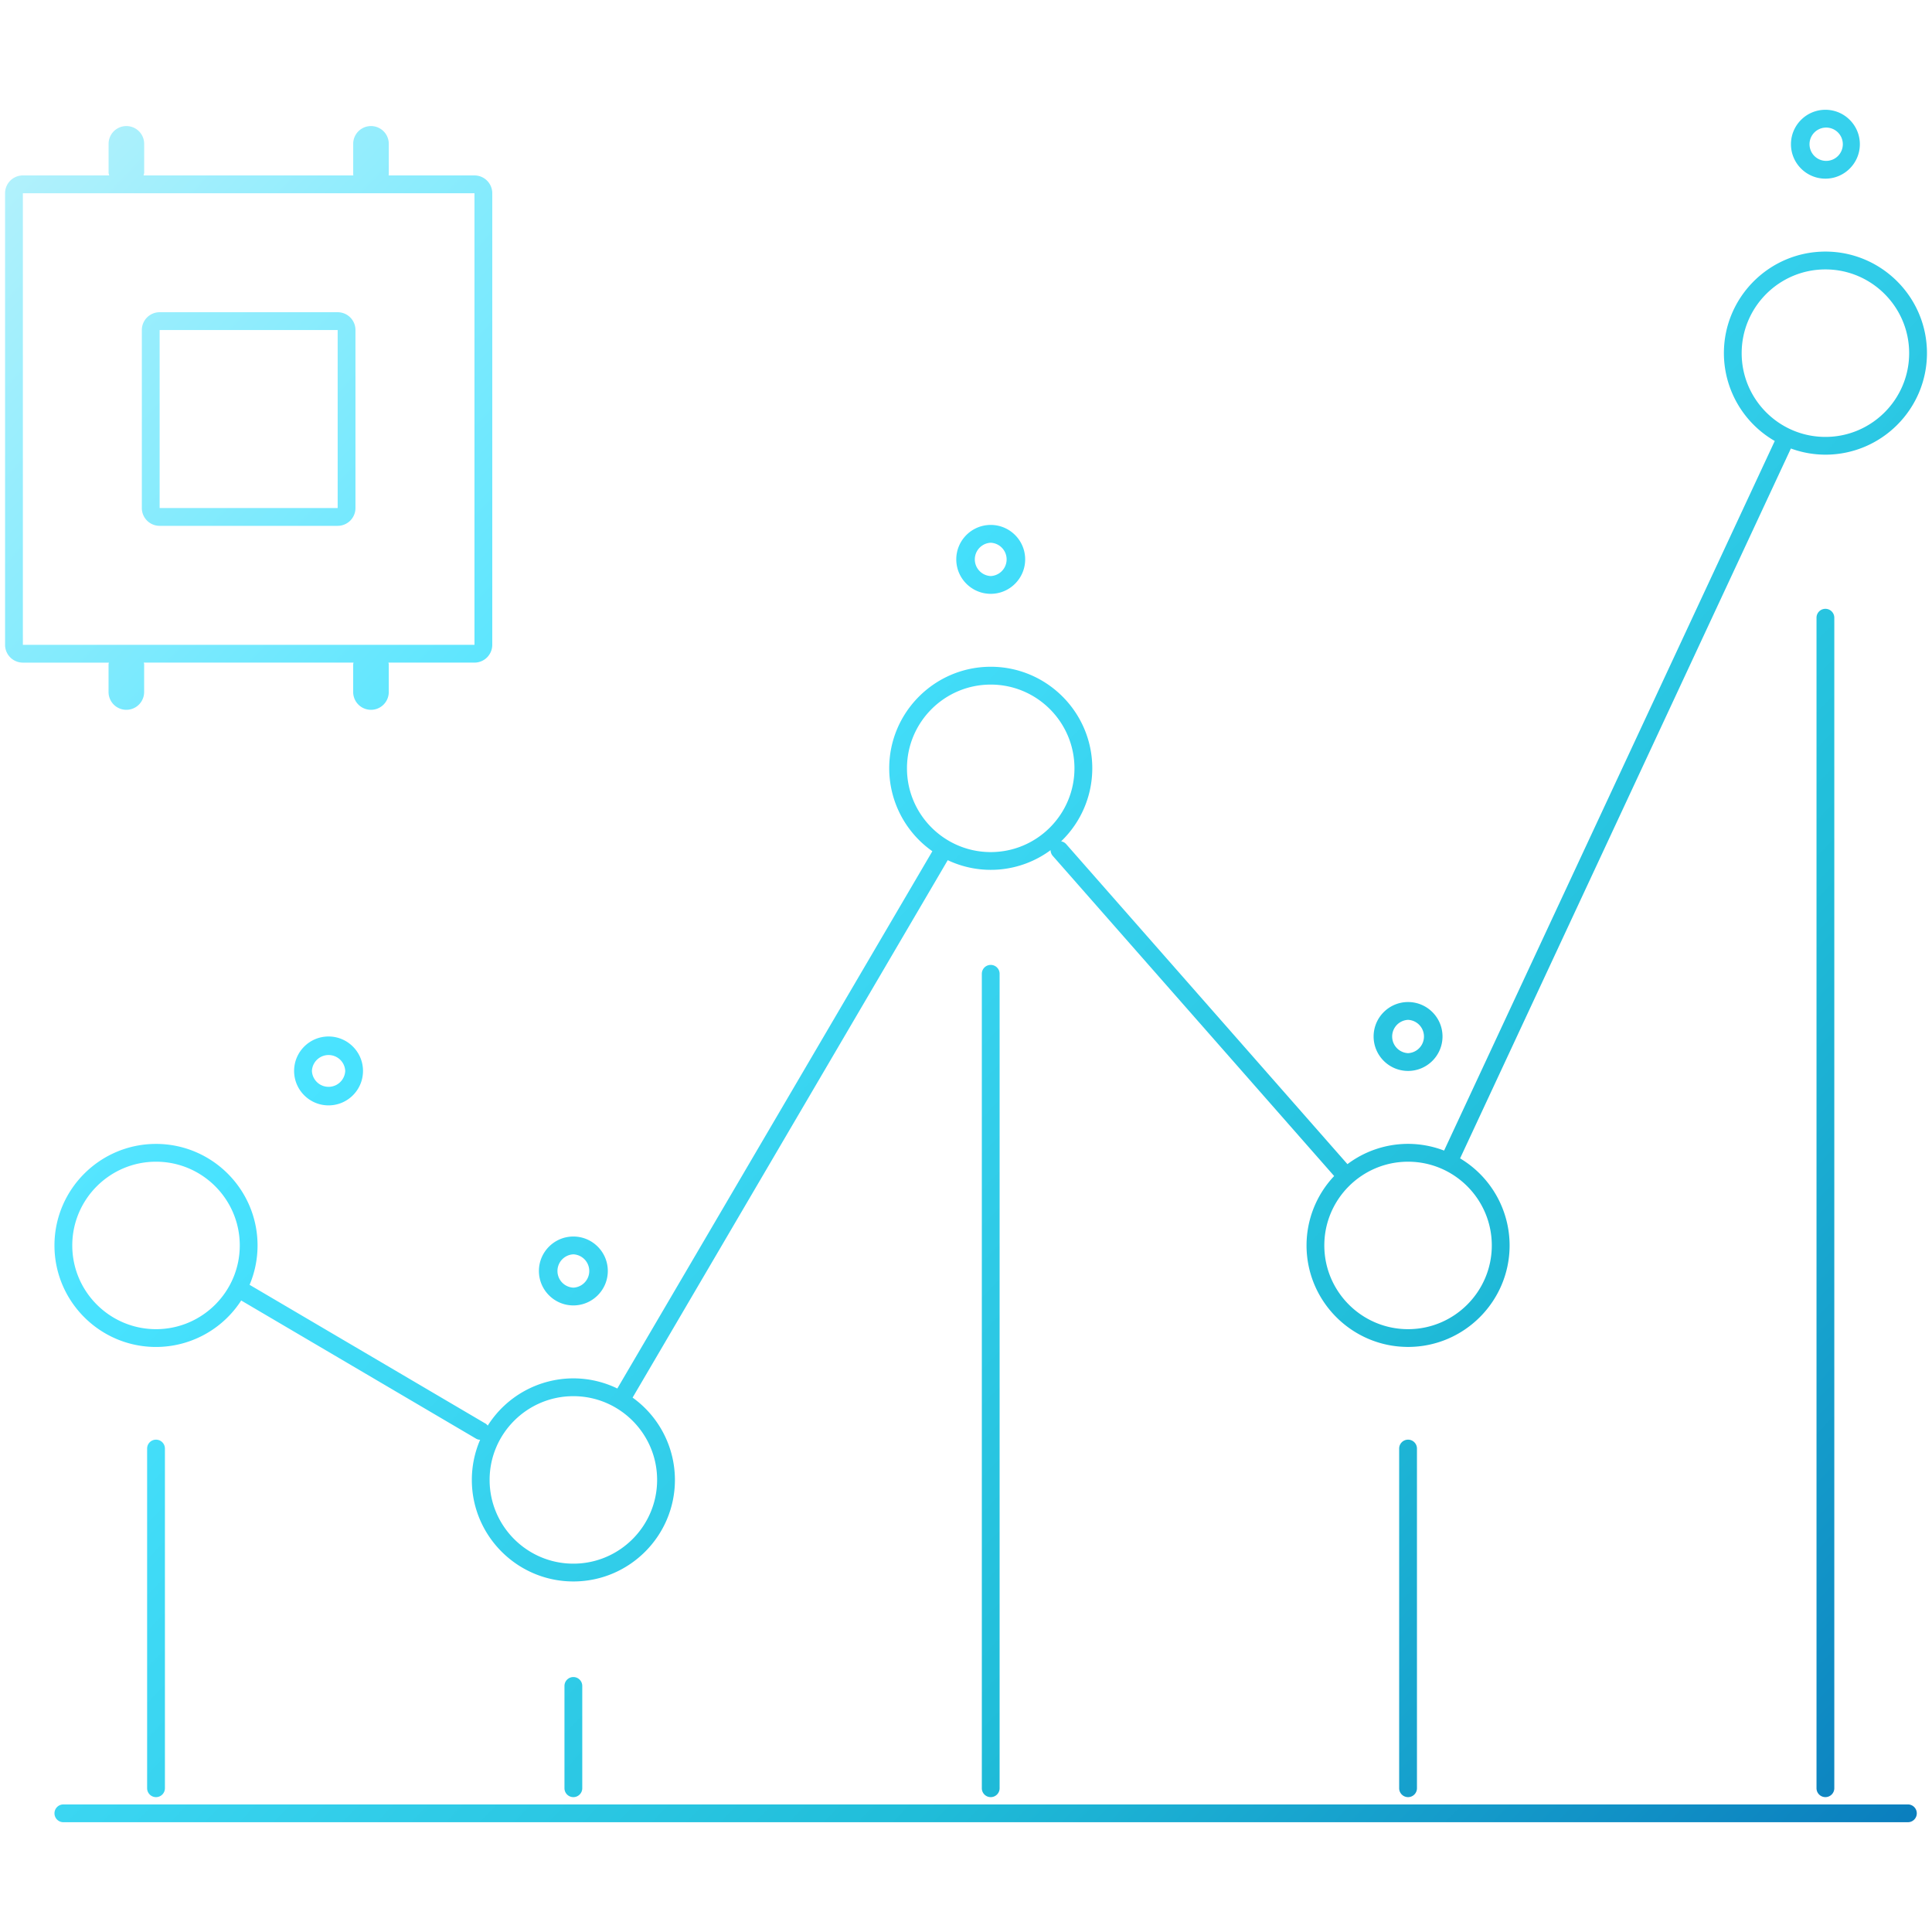 <?xml version="1.0" encoding="UTF-8"?> <svg xmlns="http://www.w3.org/2000/svg" xmlns:xlink="http://www.w3.org/1999/xlink" viewBox="0 0 108.585 108.585"><defs><linearGradient id="a" x1="-19.557" x2="84.833" y1="30.184" y2="130.086" gradientUnits="userSpaceOnUse"><stop offset="0" stop-color="#b2f1fc"></stop><stop offset=".332" stop-color="#49e3ff"></stop><stop offset=".699" stop-color="#20bdd9"></stop><stop offset="1" stop-color="#097abc"></stop></linearGradient><linearGradient xlink:href="#a" id="b" x1="-36.374" x2="68.016" y1="47.757" y2="147.659"></linearGradient><linearGradient xlink:href="#a" id="c" x1="-28.493" x2="75.897" y1="39.522" y2="139.424"></linearGradient><linearGradient xlink:href="#a" id="d" x1="-7.284" x2="97.107" y1="17.359" y2="117.262"></linearGradient><linearGradient xlink:href="#a" id="e" x1="-2.735" x2="101.655" y1="12.606" y2="112.509"></linearGradient><linearGradient xlink:href="#a" id="f" x1="20.141" x2="124.531" y1="-11.297" y2="88.605"></linearGradient><linearGradient xlink:href="#a" id="g" x1="-16.369" x2="88.022" y1="26.852" y2="126.755"></linearGradient><linearGradient xlink:href="#a" id="h" x1="-15.408" x2="88.983" y1="25.848" y2="125.751"></linearGradient><linearGradient xlink:href="#a" id="i" x1="15.783" x2="120.173" y1="-6.744" y2="93.159"></linearGradient><linearGradient xlink:href="#a" id="j" x1="13.602" x2="117.992" y1="-4.464" y2="95.438"></linearGradient><linearGradient xlink:href="#a" id="k" x1="49.865" x2="154.255" y1="-42.356" y2="57.546"></linearGradient><linearGradient xlink:href="#a" id="l" x1="9.048" x2="113.438" y1=".294" y2="100.197"></linearGradient><linearGradient xlink:href="#a" id="m" x1="-.214" x2="104.177" y1="9.972" y2="109.874"></linearGradient><linearGradient xlink:href="#a" id="n" x1="-.214" x2="104.177" y1="9.972" y2="109.874"></linearGradient></defs><path d="M107.231 101.415H3.562a.5.5 0 0 0 0 1H107.23a.5.5 0 0 0 0-1Z" style="fill:url(#a)"></path><path d="M8.269 81.414v19.091a.5.5 0 0 0 1 0V81.414a.5.5 0 0 0-1 0Z" style="fill:url(#b)"></path><path d="M31.725 94.756v5.749a.5.5 0 0 0 1 0v-5.749a.5.5 0 0 0-1 0Z" style="fill:url(#c)"></path><path d="M55.182 54.731v45.774a.5.5 0 0 0 1 0V54.731a.5.5 0 0 0-1 0Z" style="fill:url(#d)"></path><path d="M78.638 81.414v19.091a.5.5 0 0 0 1 0V81.414a.5.5 0 0 0-1 0Z" style="fill:url(#e)"></path><path d="M102.094 34.718v65.786a.5.5 0 0 0 1 0V34.718a.5.5 0 0 0-1 0Z" style="fill:url(#f)"></path><path d="M20.402 60.19c0-1.067-.868-1.936-1.936-1.936s-1.936.868-1.936 1.936.868 1.936 1.936 1.936 1.936-.868 1.936-1.936Zm-2.871 0a.937.937 0 0 1 1.872 0 .937.937 0 0 1-1.872 0Z" style="fill:url(#g)"></path><path d="M32.225 73.369c1.067 0 1.936-.868 1.936-1.936s-.868-1.936-1.936-1.936-1.936.868-1.936 1.936.868 1.936 1.936 1.936Zm0-2.871a.937.937 0 0 1 0 1.872.937.937 0 0 1 0-1.872Z" style="fill:url(#h)"></path><path d="M55.682 33.375c1.067 0 1.936-.868 1.936-1.936s-.868-1.936-1.936-1.936-1.936.868-1.936 1.936.869 1.936 1.936 1.936Zm0-2.871a.937.937 0 0 1 0 1.872.937.937 0 0 1 0-1.872Z" style="fill:url(#i)"></path><path d="M79.138 60.19c1.067 0 1.936-.868 1.936-1.936s-.868-1.936-1.936-1.936-1.936.868-1.936 1.936.868 1.936 1.936 1.936Zm0-2.871a.937.937 0 0 1 0 1.872.937.937 0 0 1 0-1.872Z" style="fill:url(#j)"></path><path d="M102.594 10.041c1.067 0 1.936-.868 1.936-1.935s-.868-1.936-1.936-1.936-1.936.868-1.936 1.936.868 1.935 1.936 1.935Zm0-2.87a.936.936 0 1 1 0 1.87.936.936 0 0 1 0-1.87Z" style="fill:url(#k)"></path><path d="m27.272 80.001-13.244-7.79a5.683 5.683 0 0 0 .447-2.213c0-3.146-2.56-5.706-5.707-5.706s-5.707 2.56-5.707 5.706 2.56 5.706 5.707 5.706a5.702 5.702 0 0 0 4.788-2.612l13.209 7.77a.484.484 0 0 0 .22.06 5.67 5.67 0 0 0-.466 2.254c0 3.146 2.56 5.707 5.707 5.707s5.707-2.561 5.707-5.707a5.697 5.697 0 0 0-2.379-4.626l17.712-30.205a5.656 5.656 0 0 0 5.781-.564.493.493 0 0 0 .117.317l15.82 17.999a5.68 5.68 0 0 0-1.552 3.899c0 3.146 2.561 5.706 5.707 5.706s5.706-2.56 5.706-5.706a5.702 5.702 0 0 0-2.783-4.891l18.592-39.898a5.659 5.659 0 0 0 1.941.347c3.146 0 5.707-2.56 5.707-5.707s-2.561-5.707-5.707-5.707-5.706 2.56-5.706 5.707a5.707 5.707 0 0 0 2.858 4.938L81.163 64.667a5.668 5.668 0 0 0-2.024-.378 5.673 5.673 0 0 0-3.408 1.14L59.917 47.436a.492.492 0 0 0-.278-.151 5.688 5.688 0 0 0 1.751-4.104c0-3.146-2.56-5.707-5.706-5.707s-5.707 2.56-5.707 5.707a5.7 5.7 0 0 0 2.425 4.661L34.696 78.038a5.664 5.664 0 0 0-2.469-.569 5.703 5.703 0 0 0-4.814 2.655.507.507 0 0 0-.139-.125ZM8.769 74.704c-2.595 0-4.707-2.111-4.707-4.706s2.111-4.706 4.707-4.706 4.707 2.111 4.707 4.706-2.111 4.706-4.707 4.706Zm89.119-54.855c0-2.595 2.111-4.707 4.706-4.707s4.707 2.111 4.707 4.707-2.111 4.707-4.707 4.707-4.706-2.111-4.706-4.707ZM83.844 69.998c0 2.595-2.111 4.706-4.706 4.706s-4.707-2.111-4.707-4.706 2.111-4.706 4.707-4.706 4.706 2.111 4.706 4.706ZM50.975 43.183c0-2.595 2.111-4.707 4.707-4.707s4.706 2.111 4.706 4.707-2.111 4.707-4.706 4.707-4.707-2.111-4.707-4.707ZM32.225 78.47c2.595 0 4.707 2.111 4.707 4.706s-2.111 4.707-4.707 4.707-4.707-2.111-4.707-4.707 2.111-4.706 4.707-4.706Z" style="fill:url(#l)"></path><path d="M18.978 17.548H8.972a1 1 0 0 0-1 1v10.006a1 1 0 0 0 1 1h10.006a1 1 0 0 0 1-1V18.548a1 1 0 0 0-1-1Zm0 11.006H8.972V18.548h10.006v10.006Z" style="fill:url(#m)"></path><path d="M6.101 37.332v1.562a1 1 0 0 0 2 0v-1.562c0-.032-.015-.059-.018-.091h11.785c-.003.031-.018.058-.018.091v1.562a1 1 0 0 0 2 0v-1.562c0-.032-.015-.059-.018-.091h4.835a1 1 0 0 0 1-1V10.86a1 1 0 0 0-1-1H21.84c0-.018.011-.034.011-.052V8.085a1 1 0 0 0-2 0v1.723c0 .018.01.034.011.052H8.07c.009-.055.033-.104.033-.161V8.085a1 1 0 0 0-2 0v1.614c0 .057.023.107.033.161H1.285a1 1 0 0 0-1 1v25.382a1 1 0 0 0 1 1H6.12c-.003.031-.018.058-.018.091ZM1.285 10.86h25.382v25.382H1.285V10.86Z" style="fill:url(#n)"></path></svg> 